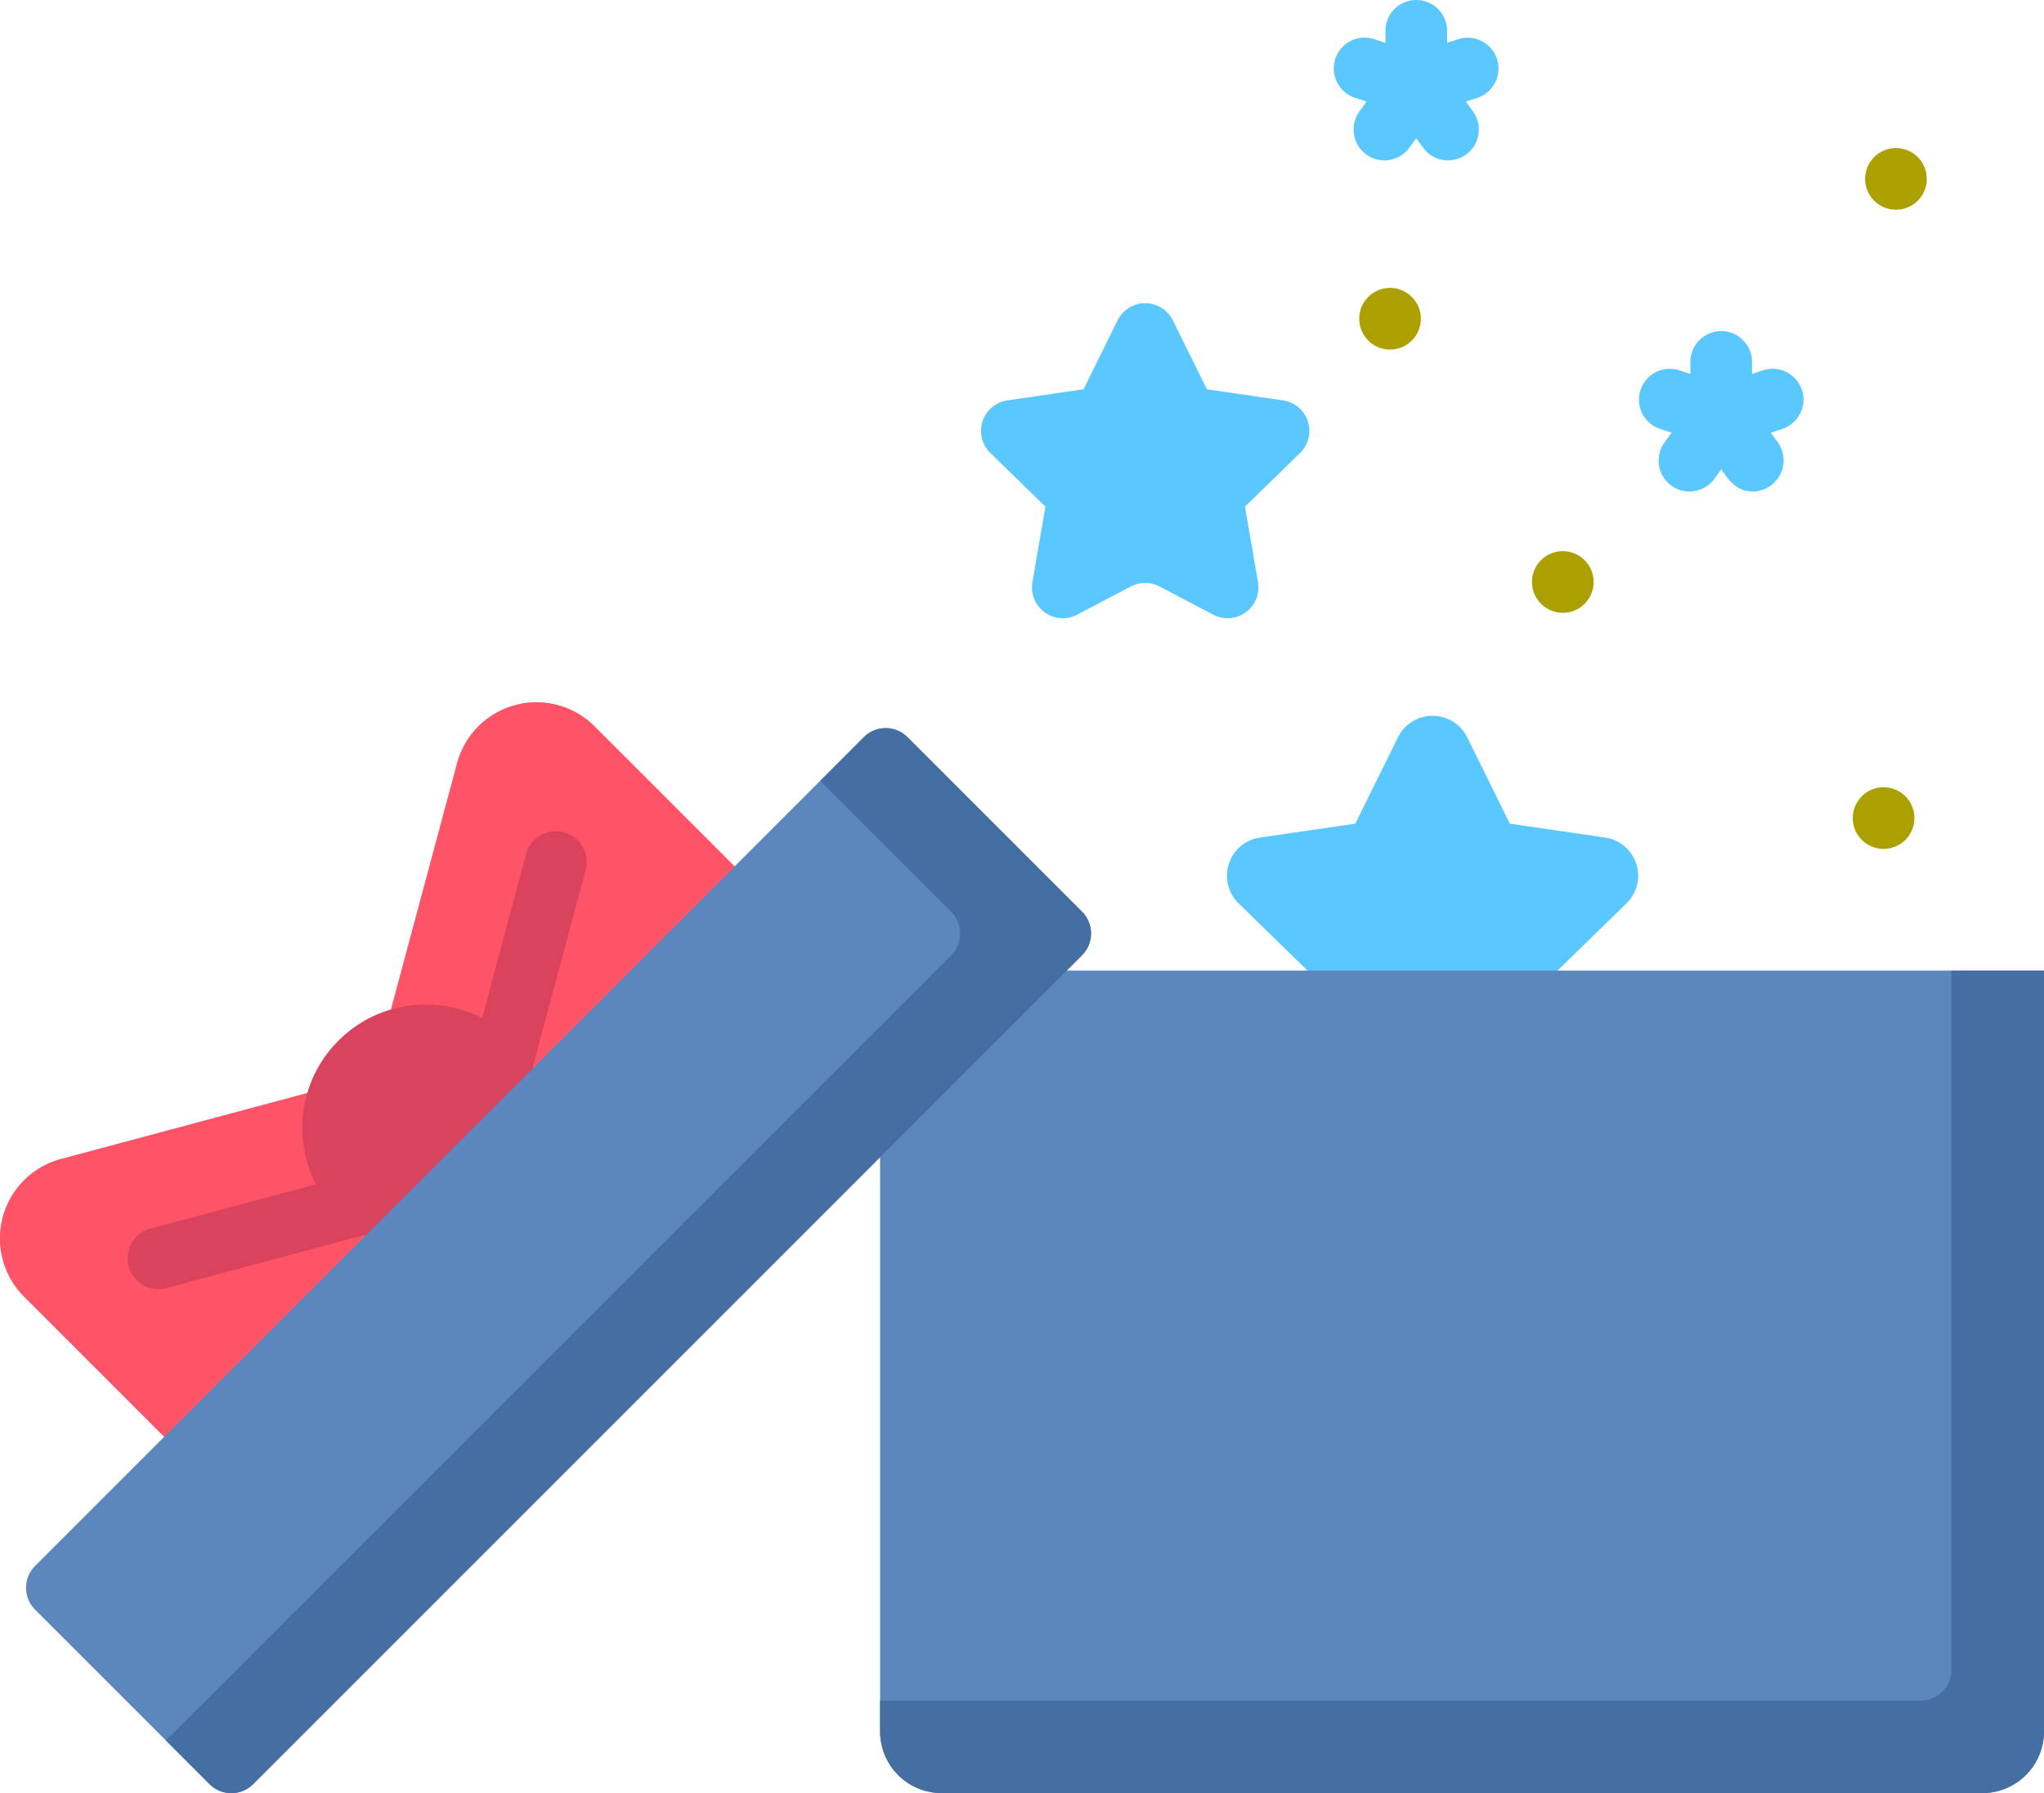 <svg xmlns="http://www.w3.org/2000/svg" width="45.999" height="40.353" viewBox="0 0 45.999 40.353"><defs><style>.a{fill:#5ac8ff;}.b{fill:#aba000;}.c{fill:#5c87bd;}.d{fill:#456ea2;}.e{fill:#ff5368;}.f{fill:#d9435b;}</style></defs><g transform="translate(0 -31.419)"><g transform="translate(30.019 31.419)"><path class="a" d="M334.608,33.621l.256.084-.161.224a.694.694,0,1,0,1.127.811l.152-.211.152.211a.694.694,0,1,0,1.127-.811l-.161-.224.256-.084a.694.694,0,0,0-.433-1.319l-.246.081v-.27a.694.694,0,0,0-1.388,0v.27l-.246-.081a.694.694,0,1,0-.432,1.319Z" transform="translate(-334.13 -31.419)"/><path class="a" d="M413.667,116.863l-.161-.224.256-.084a.694.694,0,0,0-.433-1.319l-.246.081v-.27a.694.694,0,0,0-1.388,0v.27l-.246-.081a.694.694,0,0,0-.433,1.319l.256.084-.161.224a.694.694,0,0,0,1.127.811l.152-.211c.146.2.305.5.716.5A.7.7,0,0,0,413.667,116.863Z" transform="translate(-403.673 -106.902)"/></g><g transform="translate(30.588 34.751)"><circle class="b" cx="0.694" cy="0.694" r="0.694" transform="translate(0 3.147)"/><circle class="b" cx="0.694" cy="0.694" r="0.694" transform="translate(11.107 14.384)"/><circle class="b" cx="0.694" cy="0.694" r="0.694" transform="translate(3.888 9.071)"/><circle class="b" cx="0.694" cy="0.694" r="0.694" transform="translate(11.385 0)"/></g><g transform="translate(22.074 38.242)"><path class="a" d="M252.5,109.548l-1.712-.249-.766-1.551a.694.694,0,0,0-1.245,0l-.766,1.551-1.712.249a.694.694,0,0,0-.385,1.184l1.239,1.207-.292,1.7a.694.694,0,0,0,1.007.732l1.208-.635a.694.694,0,0,1,.646,0l1.208.635a.694.694,0,0,0,1.007-.732l-.292-1.7,1.239-1.207A.694.694,0,0,0,252.5,109.548Z" transform="translate(-245.701 -107.361)"/><path class="a" d="M315.859,213.457l-2.144-.312-.959-1.943a.869.869,0,0,0-1.559,0l-.959,1.943-2.144.312a.869.869,0,0,0-.482,1.483l1.551,1.512-.366,2.135a.869.869,0,0,0,1.261.916l1.513-.8a.87.87,0,0,1,.809,0l1.513.8a.869.869,0,0,0,1.261-.916l-.366-2.135,1.551-1.512A.869.869,0,0,0,315.859,213.457Z" transform="translate(-301.811 -201.432)"/></g><path class="c" d="M245.262,293.053H221.846a1.388,1.388,0,0,1-1.388-1.388V274.543h26.193v17.122A1.388,1.388,0,0,1,245.262,293.053Z" transform="translate(-200.652 -221.281)"/><path class="d" d="M243.875,290.971H220.459v.694a1.388,1.388,0,0,0,1.388,1.388h23.416a1.388,1.388,0,0,0,1.388-1.388V274.543h-2.082v15.734A.694.694,0,0,1,243.875,290.971Z" transform="translate(-200.653 -221.281)"/><path class="e" d="M10.285,208.676,8.4,215.7l-7.028,1.883a1.851,1.851,0,0,0-.83,3.1l5.279,5.279L18.66,213.125l-5.279-5.279A1.851,1.851,0,0,0,10.285,208.676Z" transform="translate(0 -160.082)"/><g transform="translate(2.904 50.125)"><path class="f" d="M42.111,239.65a.694.694,0,0,0-.85.491l-1.779,6.641-6.641,1.779A.694.694,0,1,0,33.2,249.9l7.028-1.883h0c.022-.006.043-.014.064-.022l.024-.008.028-.014a.69.69,0,0,0,.193-.135h0a.69.69,0,0,0,.135-.193c0-.009.01-.018.014-.028s.005-.016.008-.024.016-.042.022-.064v0L42.6,240.5A.694.694,0,0,0,42.111,239.65Z" transform="translate(-32.326 -239.627)"/><circle class="f" cx="2.777" cy="2.777" r="2.777" transform="translate(3.899 3.899)"/></g><path class="c" d="M25.365,214.016,6.714,232.667a.694.694,0,0,0,0,.982l3.927,3.927a.694.694,0,0,0,.982,0l18.652-18.652a.694.694,0,0,0,0-.982l-3.927-3.927A.694.694,0,0,0,25.365,214.016Z" transform="translate(-5.925 -166.007)"/><path class="d" d="M57.259,214.016l-.982.982,2.945,2.945a.694.694,0,0,1,0,.982l-17.67,17.67.982.982a.694.694,0,0,0,.982,0l18.652-18.652a.694.694,0,0,0,0-.982l-3.927-3.927A.694.694,0,0,0,57.259,214.016Z" transform="translate(-37.819 -166.007)"/></g></svg>